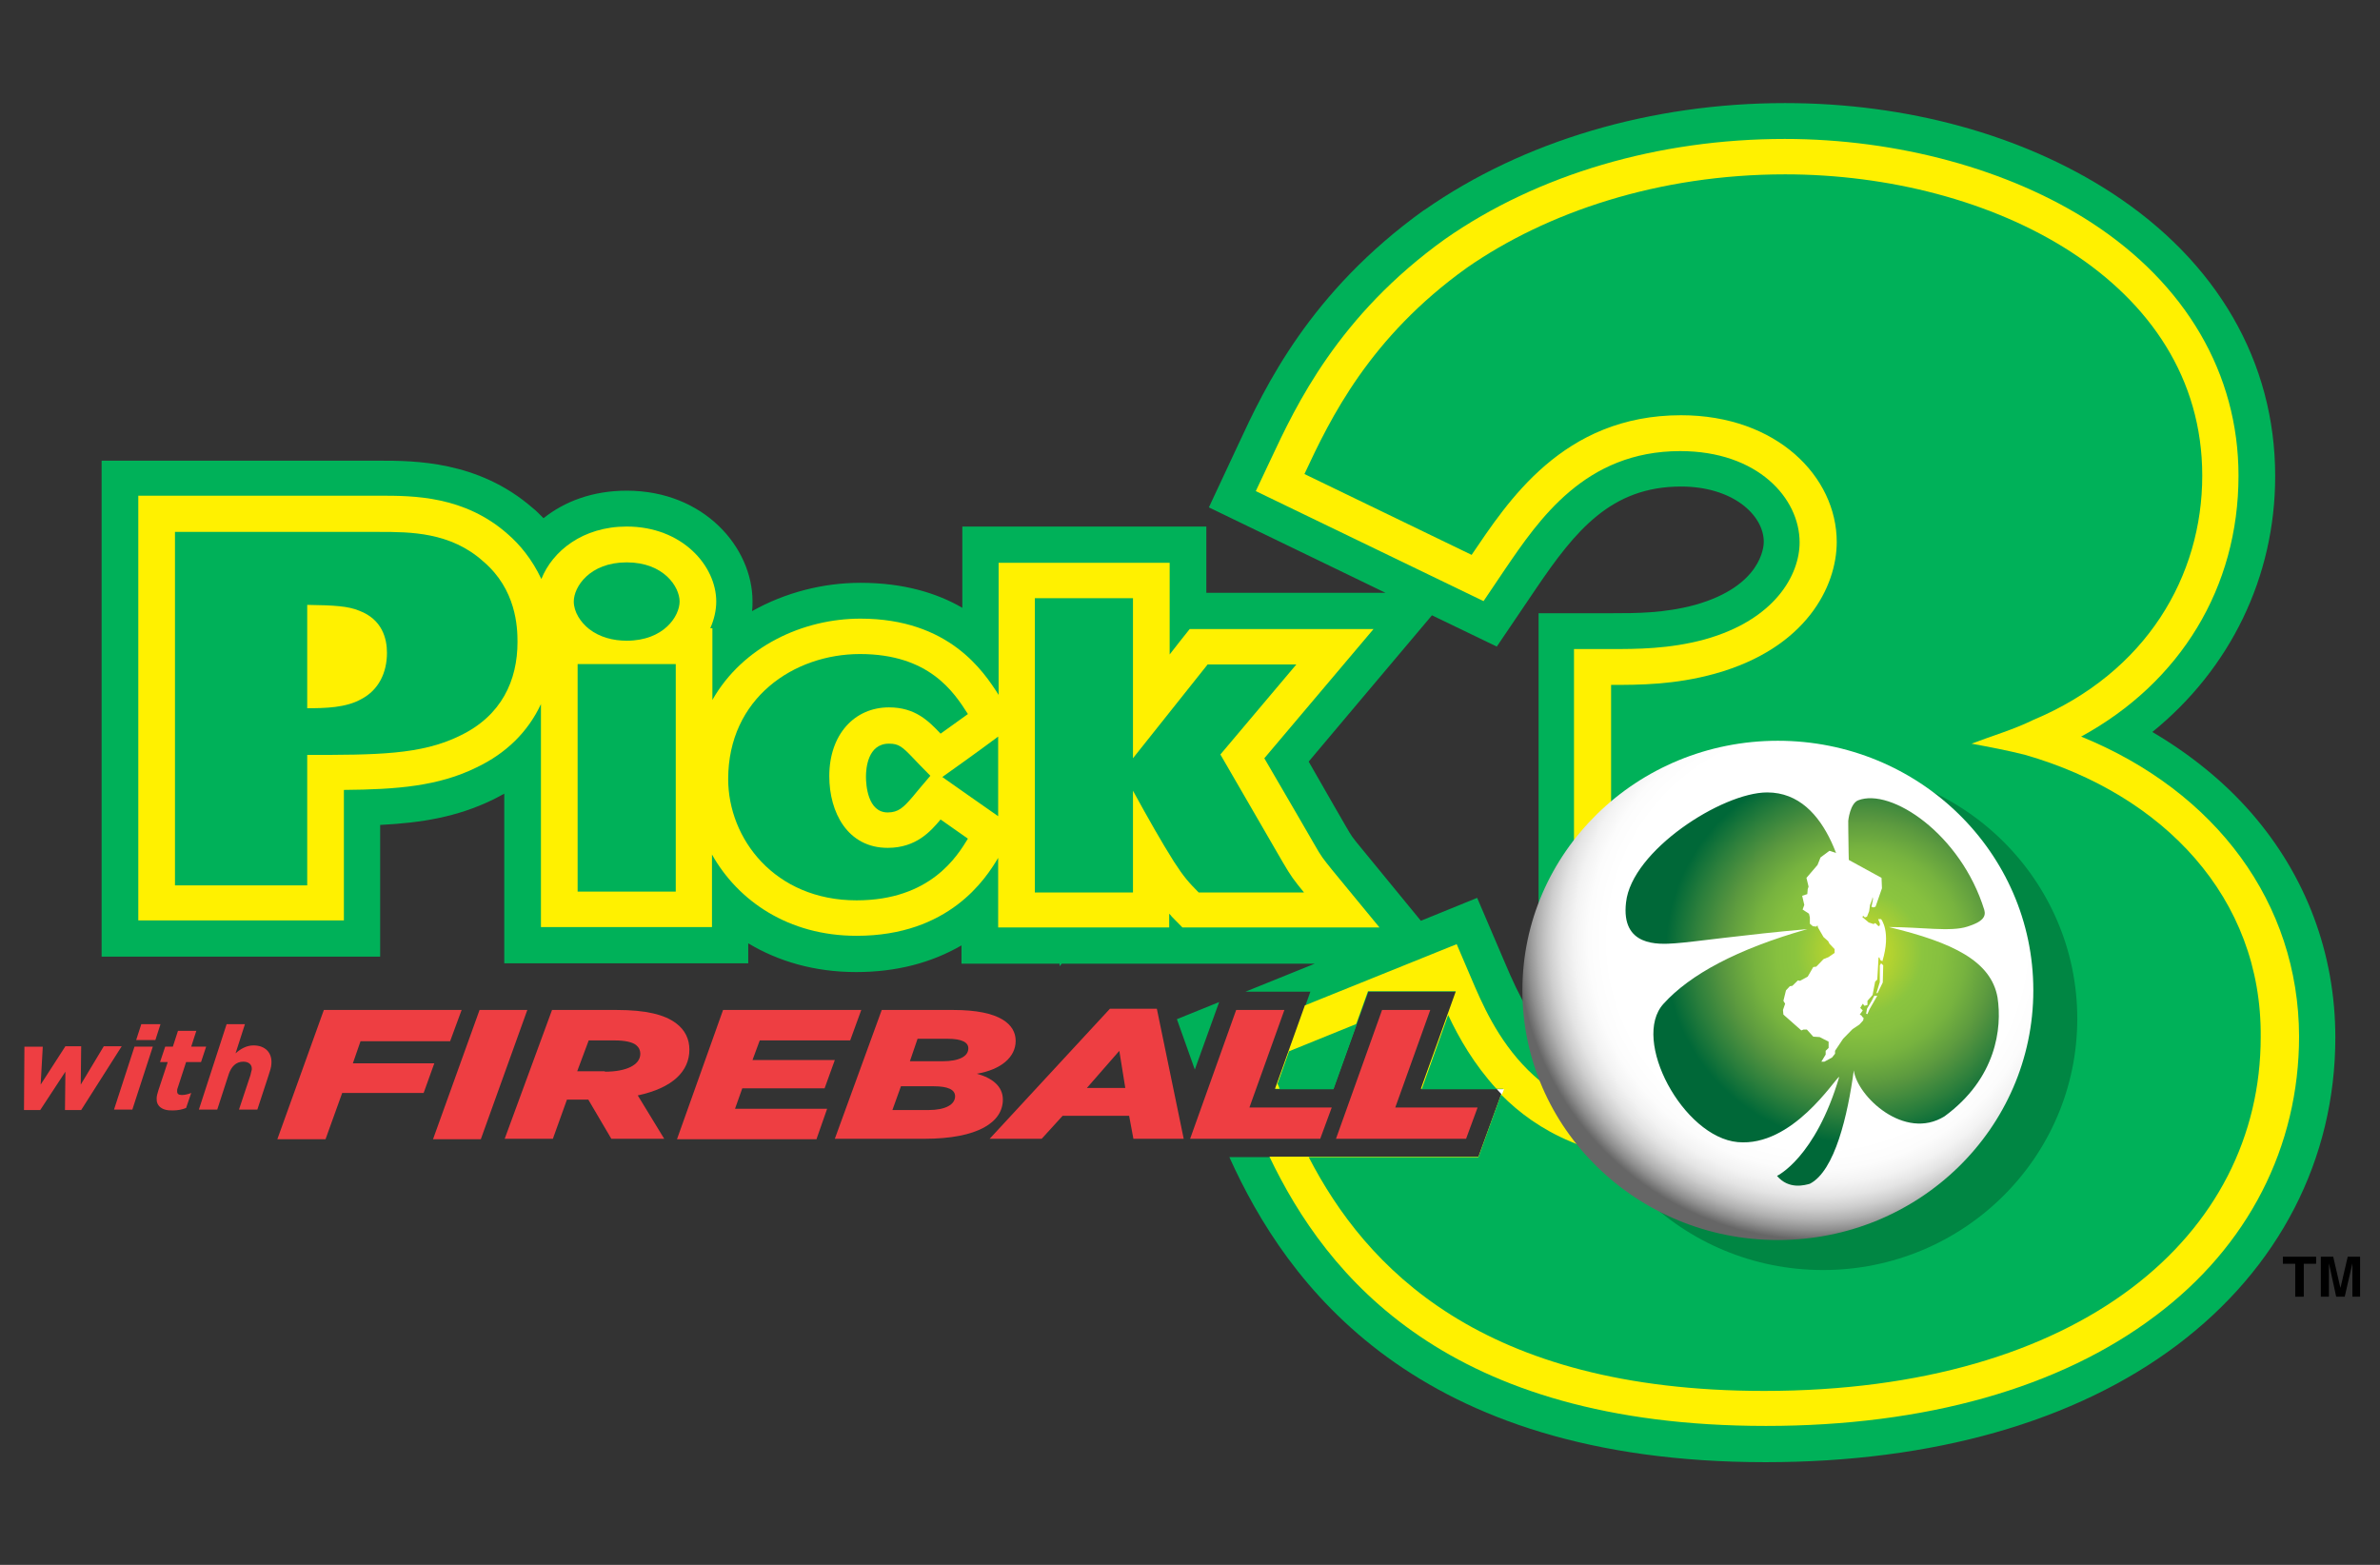 <svg width="73" height="48" viewBox="0 0 73 48" fill="none" xmlns="http://www.w3.org/2000/svg">
<rect x="0" y="0" width="73" height="48" fill="#333333" stroke="none"/>
<g clip-path="url(#clip0_2989_37841)">
<path d="M69.04 24.921C68.202 23.962 67.169 23.131 66.017 22.453C68.398 20.523 69.785 17.71 69.785 14.604C69.785 11.101 68.006 8.02 64.762 5.911C62.027 4.134 58.482 3.162 54.754 3.162C50.646 3.162 46.721 4.325 43.699 6.435L43.673 6.448C40.167 8.966 38.793 11.881 37.982 13.632L37.079 15.563L42.495 18.183C40.271 18.183 37.001 18.183 37.001 18.183C37.001 17.902 37.001 16.151 37.001 16.151H29.517V18.644C28.746 18.196 27.725 17.877 26.391 17.877C25.253 17.877 24.088 18.171 23.068 18.746C23.081 18.644 23.081 18.541 23.081 18.439C23.081 16.803 21.603 15.051 19.222 15.051C18.175 15.051 17.312 15.384 16.671 15.895C16.553 15.78 16.448 15.665 16.33 15.575C14.669 14.131 12.694 14.131 11.634 14.131H5.367H3.117V29.344H11.66C11.66 29.344 11.66 26.225 11.66 25.304C12.929 25.24 14.015 25.061 15.101 24.537C15.232 24.473 15.349 24.409 15.467 24.345V29.549H22.95V28.935C23.866 29.485 24.978 29.817 26.26 29.817C27.49 29.817 28.562 29.536 29.491 28.999V29.561C29.491 29.561 32.212 29.561 32.5 29.561V29.638L32.566 29.561C33.076 29.561 37.066 29.561 40.324 29.561L38.204 30.418H40.193L39.12 33.409H40.899L41.972 30.418H44.667L43.594 33.409H46.119L45.36 35.493H40.886H40.167H37.707C39.46 39.379 43.385 44.851 54.152 44.851C59.28 44.851 63.65 43.611 66.776 41.259C69.903 38.906 71.63 35.557 71.63 31.824C71.63 29.242 70.727 26.851 69.04 24.921ZM51.417 33.422C48.095 33.422 46.996 31.517 46.172 29.561L45.308 27.541L43.581 28.244L41.736 25.994C41.475 25.675 41.462 25.662 41.279 25.343C41.279 25.343 40.664 24.281 40.14 23.361C40.638 22.773 42.849 20.139 43.921 18.874L45.91 19.833L47.113 18.056C48.317 16.279 49.416 14.924 51.561 14.924C53.144 14.924 54.099 15.793 54.099 16.624C54.099 16.764 54.034 17.979 51.993 18.554C51.051 18.81 50.188 18.81 49.429 18.81H47.192V28.692H49.429C51.038 28.692 53.249 28.692 54.322 29.804L54.348 29.83L54.374 29.855C54.767 30.239 54.91 30.763 54.91 31.134C54.897 31.773 54.27 33.422 51.417 33.422Z" fill="#00B159"/>
<path d="M36.648 32.808L37.394 30.737L36.098 31.262L36.648 32.808Z" fill="#00B159"/>
<path d="M63.833 22.594C66.881 20.932 68.66 18.017 68.66 14.591C68.66 11.472 67.051 8.711 64.134 6.819C61.622 5.195 58.207 4.262 54.74 4.262C50.868 4.262 47.166 5.348 44.327 7.33C41.043 9.682 39.748 12.444 38.976 14.093L38.518 15.064L45.504 18.439L46.158 17.468C47.205 15.934 48.618 13.837 51.535 13.837C53.916 13.837 55.198 15.282 55.198 16.637C55.198 17.634 54.44 19.015 52.281 19.615C51.195 19.909 50.201 19.909 49.403 19.909H48.278V27.593H49.403C51.221 27.593 53.694 27.593 55.107 29.05L55.12 29.063L55.133 29.076C55.669 29.6 55.996 30.367 55.996 31.121C55.996 32.476 54.767 34.496 51.391 34.496C47.035 34.496 45.779 31.543 45.112 29.971L44.68 28.961L40.023 30.84L39.107 33.397H40.886L41.959 30.405H44.654L43.581 33.397H46.106L45.347 35.48H40.873H40.167H38.937C40.69 39.15 44.392 43.739 54.165 43.739C59.045 43.739 63.179 42.576 66.109 40.364C68.961 38.229 70.518 35.174 70.518 31.786C70.505 27.708 67.98 24.282 63.833 22.594Z" fill="#FFF100"/>
<path d="M45.91 33.409C45.217 32.655 44.746 31.837 44.419 31.134L43.607 33.409H45.91Z" fill="#00B159"/>
<path d="M39.251 33.409H40.9L41.62 31.402L39.539 32.246L39.185 33.243C39.212 33.294 39.238 33.358 39.251 33.409Z" fill="#00B159"/>
<path d="M62.119 23.156C61.569 23.016 61.02 22.913 60.471 22.811C61.112 22.568 61.766 22.377 62.367 22.082C65.847 20.625 67.548 17.659 67.548 14.591C67.548 8.608 61.072 5.348 54.754 5.348C50.868 5.348 47.441 6.511 44.994 8.212C42.011 10.347 40.808 12.827 40.01 14.54L45.138 17.02C46.237 15.409 47.925 12.737 51.561 12.737C54.505 12.737 56.337 14.629 56.337 16.624C56.337 17.992 55.395 19.884 52.608 20.663C51.365 21.009 50.266 21.009 49.416 21.009V26.506C51.352 26.506 54.191 26.506 55.931 28.308C56.729 29.088 57.121 30.162 57.121 31.134C57.121 33.026 55.434 35.608 51.391 35.608C48.814 35.608 47.153 34.7 46.041 33.575L45.347 35.493H40.873H40.141C41.88 38.855 45.413 42.665 54.112 42.665C63.82 42.665 69.341 37.896 69.341 31.811C69.38 27.529 66.345 24.371 62.119 23.156Z" fill="#00B159"/>
<path d="M46.132 33.409H45.91C45.962 33.461 46.014 33.525 46.067 33.576L46.132 33.409Z" fill="white"/>
<path d="M0.749 32.106H1.312L1.247 33.269L2.006 32.093H2.49L2.477 33.269L3.183 32.093H3.733L2.49 34.049H1.993L2.006 32.873L1.234 34.049H0.736L0.749 32.106Z" fill="#EE3E42"/>
<path d="M4.125 32.105H4.687L4.059 34.036H3.497L4.125 32.105ZM4.334 31.415H4.923L4.766 31.901H4.177L4.334 31.415Z" fill="#EE3E42"/>
<path d="M4.805 33.691C4.805 33.614 4.831 33.537 4.857 33.448L5.145 32.578H4.909L5.067 32.105H5.302L5.459 31.62H6.022L5.865 32.105H6.323L6.166 32.578H5.708L5.446 33.384C5.433 33.409 5.433 33.448 5.433 33.473C5.433 33.55 5.472 33.588 5.577 33.588C5.668 33.588 5.773 33.563 5.865 33.525L5.708 33.985C5.59 34.036 5.446 34.061 5.302 34.061C4.949 34.074 4.792 33.908 4.805 33.691Z" fill="#EE3E42"/>
<path d="M6.951 31.415H7.513L7.225 32.31C7.369 32.182 7.553 32.067 7.775 32.067C8.128 32.067 8.351 32.284 8.325 32.63C8.325 32.732 8.272 32.872 8.233 33L7.893 34.036H7.33L7.683 32.975C7.696 32.924 7.71 32.847 7.723 32.809C7.736 32.655 7.631 32.566 7.461 32.566C7.238 32.566 7.094 32.719 7.016 32.949L6.663 34.036H6.1L6.951 31.415Z" fill="#EE3E42"/>
<path d="M40.86 26.685C40.585 26.34 40.533 26.288 40.31 25.892C40.31 25.892 39.342 24.217 38.78 23.259C39.395 22.53 42.129 19.296 42.129 19.296H36.49C36.49 19.296 35.928 19.999 35.876 20.075C35.876 19.296 35.876 17.263 35.876 17.263H34.751H30.63V21.315C30.172 20.599 29.112 18.976 26.391 18.976C24.625 18.976 22.78 19.832 21.851 21.469V19.27H21.786C21.904 19.002 21.969 18.72 21.969 18.452C21.969 17.352 20.922 16.151 19.222 16.151C17.874 16.151 16.945 16.905 16.605 17.761C16.317 17.148 15.938 16.7 15.585 16.393C14.25 15.205 12.68 15.205 11.634 15.205H5.367H4.242V28.232H10.548C10.548 28.232 10.548 25.381 10.548 24.23C12.17 24.217 13.452 24.115 14.617 23.54C15.532 23.105 16.2 22.44 16.592 21.597V28.436H21.838V26.212C22.636 27.631 24.18 28.705 26.273 28.705C29.112 28.705 30.237 26.953 30.616 26.314V28.449H35.862C35.862 28.449 35.862 28.232 35.862 28.027C35.889 28.053 35.915 28.078 35.941 28.116L36.268 28.449H42.312L40.86 26.685ZM27.987 24.448C27.712 24.767 27.555 24.921 27.228 24.921C26.613 24.921 26.561 24.077 26.561 23.821C26.561 23.578 26.613 22.811 27.267 22.811C27.568 22.811 27.673 22.901 28.026 23.271C28.026 23.271 28.34 23.604 28.536 23.796C28.379 23.974 27.987 24.448 27.987 24.448ZM30.342 24.844C30.342 24.844 29.151 24.013 28.903 23.834C29.047 23.732 30.002 23.054 30.616 22.594V25.036L30.342 24.844Z" fill="#FFF100"/>
<path d="M70.662 39.775H70.4V38.765H70.021V38.548H71.041V38.765H70.662V39.775Z" fill="black"/>
<path d="M72.402 39.775H72.153V38.752L71.918 39.775H71.656L71.434 38.752V39.775H71.185V38.548H71.565L71.787 39.507L72.01 38.548H72.389V39.775H72.402Z" fill="black"/>
<path d="M5.367 16.316H11.634C12.576 16.316 13.819 16.316 14.826 17.224C15.833 18.081 15.873 19.231 15.873 19.691C15.873 20.867 15.389 21.954 14.106 22.568C12.916 23.156 11.529 23.156 9.423 23.156V27.157H5.367V16.316ZM9.423 21.724C9.972 21.724 10.613 21.711 11.084 21.443C11.621 21.162 11.869 20.625 11.869 20.024C11.869 19.589 11.725 19.001 11.019 18.733C10.679 18.592 10.26 18.566 9.423 18.554V21.724Z" fill="#00B159"/>
<path d="M17.717 20.369H20.727V27.349H17.717V20.369ZM17.599 18.451C17.599 18.004 18.084 17.25 19.222 17.25C20.361 17.25 20.845 18.004 20.845 18.451C20.845 18.899 20.361 19.653 19.222 19.653C18.816 19.653 18.398 19.551 18.07 19.295C17.809 19.09 17.599 18.771 17.599 18.451Z" fill="#00B159"/>
<path d="M29.688 25.725C29.36 26.262 28.536 27.617 26.273 27.617C23.761 27.617 22.335 25.725 22.335 23.897C22.335 21.417 24.35 20.062 26.378 20.062C28.497 20.062 29.256 21.225 29.688 21.903L28.85 22.504C28.484 22.12 28.078 21.698 27.267 21.698C26.208 21.698 25.436 22.529 25.436 23.808C25.436 24.92 25.998 26.007 27.228 26.007C28.105 26.007 28.549 25.495 28.85 25.137L29.688 25.725Z" fill="#00B159"/>
<path d="M31.741 18.349H34.751V23.258L37.04 20.382H39.761L37.432 23.143L39.342 26.442C39.604 26.889 39.683 26.991 39.996 27.375H36.765C36.464 27.068 36.32 26.915 36.006 26.429C35.627 25.828 35.221 25.112 34.751 24.255V27.375H31.741V18.349Z" fill="#00B159"/>
<path d="M55.918 38.957C60.222 38.957 63.715 35.505 63.715 31.248C63.715 26.991 60.222 23.54 55.918 23.54C51.614 23.54 48.121 26.991 48.121 31.248C48.108 35.505 51.601 38.957 55.918 38.957Z" fill="#008643"/>
<path d="M54.531 38.037C58.859 38.037 62.367 34.609 62.367 30.379C62.367 26.15 58.859 22.722 54.531 22.722C50.203 22.722 46.695 26.15 46.695 30.379C46.695 34.609 50.203 38.037 54.531 38.037Z" fill="url(#paint0_radial_2989_37841)"/>
<path d="M57.933 28.436C58.927 28.436 59.83 28.59 60.34 28.424C60.837 28.27 60.915 28.104 60.863 27.912C60.144 25.585 57.998 24.154 56.991 24.55C56.742 24.652 56.69 25.176 56.69 25.176C56.69 25.176 56.69 26.774 56.781 28.155C56.651 27.056 56.14 24.307 54.204 24.307C52.817 24.307 50.044 26.097 49.874 27.682C49.717 29.037 50.855 28.973 51.378 28.935C51.941 28.897 53.524 28.666 55.434 28.5C53.275 29.114 51.836 29.894 51.025 30.789C50.018 31.888 51.627 34.88 53.301 35.033C54.976 35.186 56.271 33.103 56.415 33.026C55.682 35.519 54.505 36.069 54.505 36.069C54.871 36.503 55.368 36.35 55.512 36.311C56.284 35.915 56.677 34.189 56.86 32.834C56.965 33.627 58.417 35.007 59.646 34.24C61.229 33.077 61.413 31.543 61.269 30.597C61.072 29.485 59.908 28.909 57.933 28.436Z" fill="url(#paint1_radial_2989_37841)"/>
<path d="M55.473 27.196L55.408 26.928L55.748 26.531L55.84 26.301L56.114 26.097L56.311 26.161L57.711 26.928L57.724 27.247L57.528 27.81L57.462 27.835L57.397 27.81L57.41 27.784L57.449 27.58L57.436 27.516L57.423 27.592L57.358 27.759L57.331 27.95L57.266 28.117L57.201 28.142L57.148 28.091L57.122 28.129L57.318 28.296L57.475 28.347L57.489 28.321H57.528L57.619 28.411L57.659 28.385V28.321L57.606 28.193H57.698C57.698 28.193 58.012 28.577 57.737 29.485L57.672 29.446L57.646 29.369H57.619L57.58 30.047L57.515 30.111L57.436 30.52L57.279 30.699V30.827L57.188 30.852L57.135 30.788L57.057 30.916L57.135 30.993L57.044 31.121L57.109 31.159V31.185L57.161 31.223L57.148 31.3L57.031 31.428L56.821 31.568L56.533 31.862L56.285 32.233V32.322L56.193 32.438L55.958 32.565H55.866L55.997 32.348V32.233L56.088 32.144V31.952L55.813 31.811L55.617 31.798L55.421 31.581H55.316L55.251 31.607L54.701 31.121L54.688 30.98L54.754 30.788L54.701 30.699L54.78 30.379L54.898 30.252L54.976 30.239L55.146 30.073L55.212 30.085L55.447 29.957L55.617 29.663L55.709 29.651L55.931 29.421L56.088 29.357L56.272 29.229V29.114L56.114 28.948L56.075 28.871L55.931 28.743L55.761 28.449L55.748 28.385L55.709 28.423L55.604 28.411L55.513 28.334V28.142L55.486 28.027L55.29 27.899L55.342 27.759L55.277 27.477L55.434 27.426L55.447 27.273L55.473 27.196Z" fill="white"/>
<path d="M57.697 29.548L57.658 29.612V30.124L57.553 30.469L57.592 30.456L57.749 30.136L57.763 29.612L57.697 29.548Z" fill="white"/>
<path d="M57.579 30.546H57.488L57.409 30.699L57.265 30.942L57.252 31.019L57.239 31.096L57.279 31.108L57.305 31.044L57.344 30.955L57.579 30.546Z" fill="white"/>
<path d="M9.933 30.98H14.159L13.806 31.939H11.058L10.823 32.617H13.321L12.994 33.525H10.496L9.985 34.944H8.507L9.933 30.98Z" fill="#EE3E42"/>
<path d="M14.709 30.98H16.174L14.748 34.944H13.282L14.709 30.98Z" fill="#EE3E42"/>
<path d="M16.932 30.98H18.921C19.81 30.98 20.386 31.121 20.739 31.39C21.014 31.594 21.145 31.875 21.145 32.195C21.145 32.86 20.634 33.371 19.562 33.601L20.373 34.931H18.751L18.044 33.729H17.39L16.958 34.931H15.48L16.932 30.98ZM18.554 32.873C19.209 32.873 19.64 32.668 19.64 32.323C19.64 32.221 19.601 32.131 19.509 32.054C19.392 31.965 19.169 31.914 18.855 31.914H18.057L17.704 32.86H18.554V32.873Z" fill="#EE3E42"/>
<path d="M22.178 30.98H26.417L26.077 31.914H23.303L23.081 32.515H25.606L25.292 33.384H22.767L22.545 34.01H25.37L25.043 34.944H20.765L22.178 30.98Z" fill="#EE3E42"/>
<path d="M27.045 30.98H29.243C30.682 30.98 31.153 31.428 31.153 31.927C31.153 32.425 30.708 32.809 29.962 32.936C30.433 33.064 30.76 33.32 30.76 33.729C30.76 34.419 30.002 34.931 28.353 34.931H25.606L27.045 30.98ZM28.484 34.049C28.994 34.049 29.295 33.883 29.295 33.627C29.295 33.422 29.073 33.32 28.641 33.32H27.634L27.372 34.049H28.484ZM28.903 32.553C29.426 32.553 29.701 32.4 29.701 32.157C29.701 31.978 29.517 31.863 29.06 31.863H28.144L27.908 32.553H28.903Z" fill="#EE3E42"/>
<path d="M34.044 30.942H35.483L36.307 34.931H34.764L34.633 34.227H32.592L31.951 34.931H30.355L34.044 30.942ZM34.515 33.371L34.332 32.233L33.338 33.371H34.515Z" fill="#EE3E42"/>
<path d="M37.916 30.98H39.395L38.322 33.972H40.847L40.494 34.931H36.504L37.916 30.98Z" fill="#EE3E42"/>
<path d="M42.391 30.98H43.869L42.796 33.972H45.321L44.968 34.931H40.978L42.391 30.98Z" fill="#EE3E42"/>
</g>
<defs>
<radialGradient id="paint0_radial_2989_37841" cx="0" cy="0" r="1" gradientUnits="userSpaceOnUse" gradientTransform="translate(55.745 28.845) rotate(-19.221) scale(10.668 10.684)">
<stop offset="0.335" stop-color="white"/>
<stop offset="0.597" stop-color="white"/>
<stop offset="0.657" stop-color="#FCFCFC"/>
<stop offset="0.7" stop-color="#F3F3F3"/>
<stop offset="0.737" stop-color="#E4E4E4"/>
<stop offset="0.77" stop-color="#CECECE"/>
<stop offset="0.802" stop-color="#B1B1B1"/>
<stop offset="0.831" stop-color="#8F8F8F"/>
<stop offset="0.859" stop-color="#676767"/>
<stop offset="0.86" stop-color="#666666"/>
</radialGradient>
<radialGradient id="paint1_radial_2989_37841" cx="0" cy="0" r="1" gradientUnits="userSpaceOnUse" gradientTransform="translate(57.03 29.219) scale(5.944 5.861)">
<stop offset="0.019" stop-color="#D6DE23"/>
<stop offset="0.326" stop-color="#8BC53F"/>
<stop offset="0.425" stop-color="#86C03F"/>
<stop offset="0.547" stop-color="#77B33F"/>
<stop offset="0.68" stop-color="#5E9C3F"/>
<stop offset="0.716" stop-color="#56953F"/>
<stop offset="0.86" stop-color="#2C7F3C"/>
<stop offset="1" stop-color="#006838"/>
</radialGradient>
<clipPath id="clip0_2989_37841">
<rect width="73" height="45" fill="white" transform="translate(0.004 1.5)"/>
</clipPath>
</defs>
</svg>
